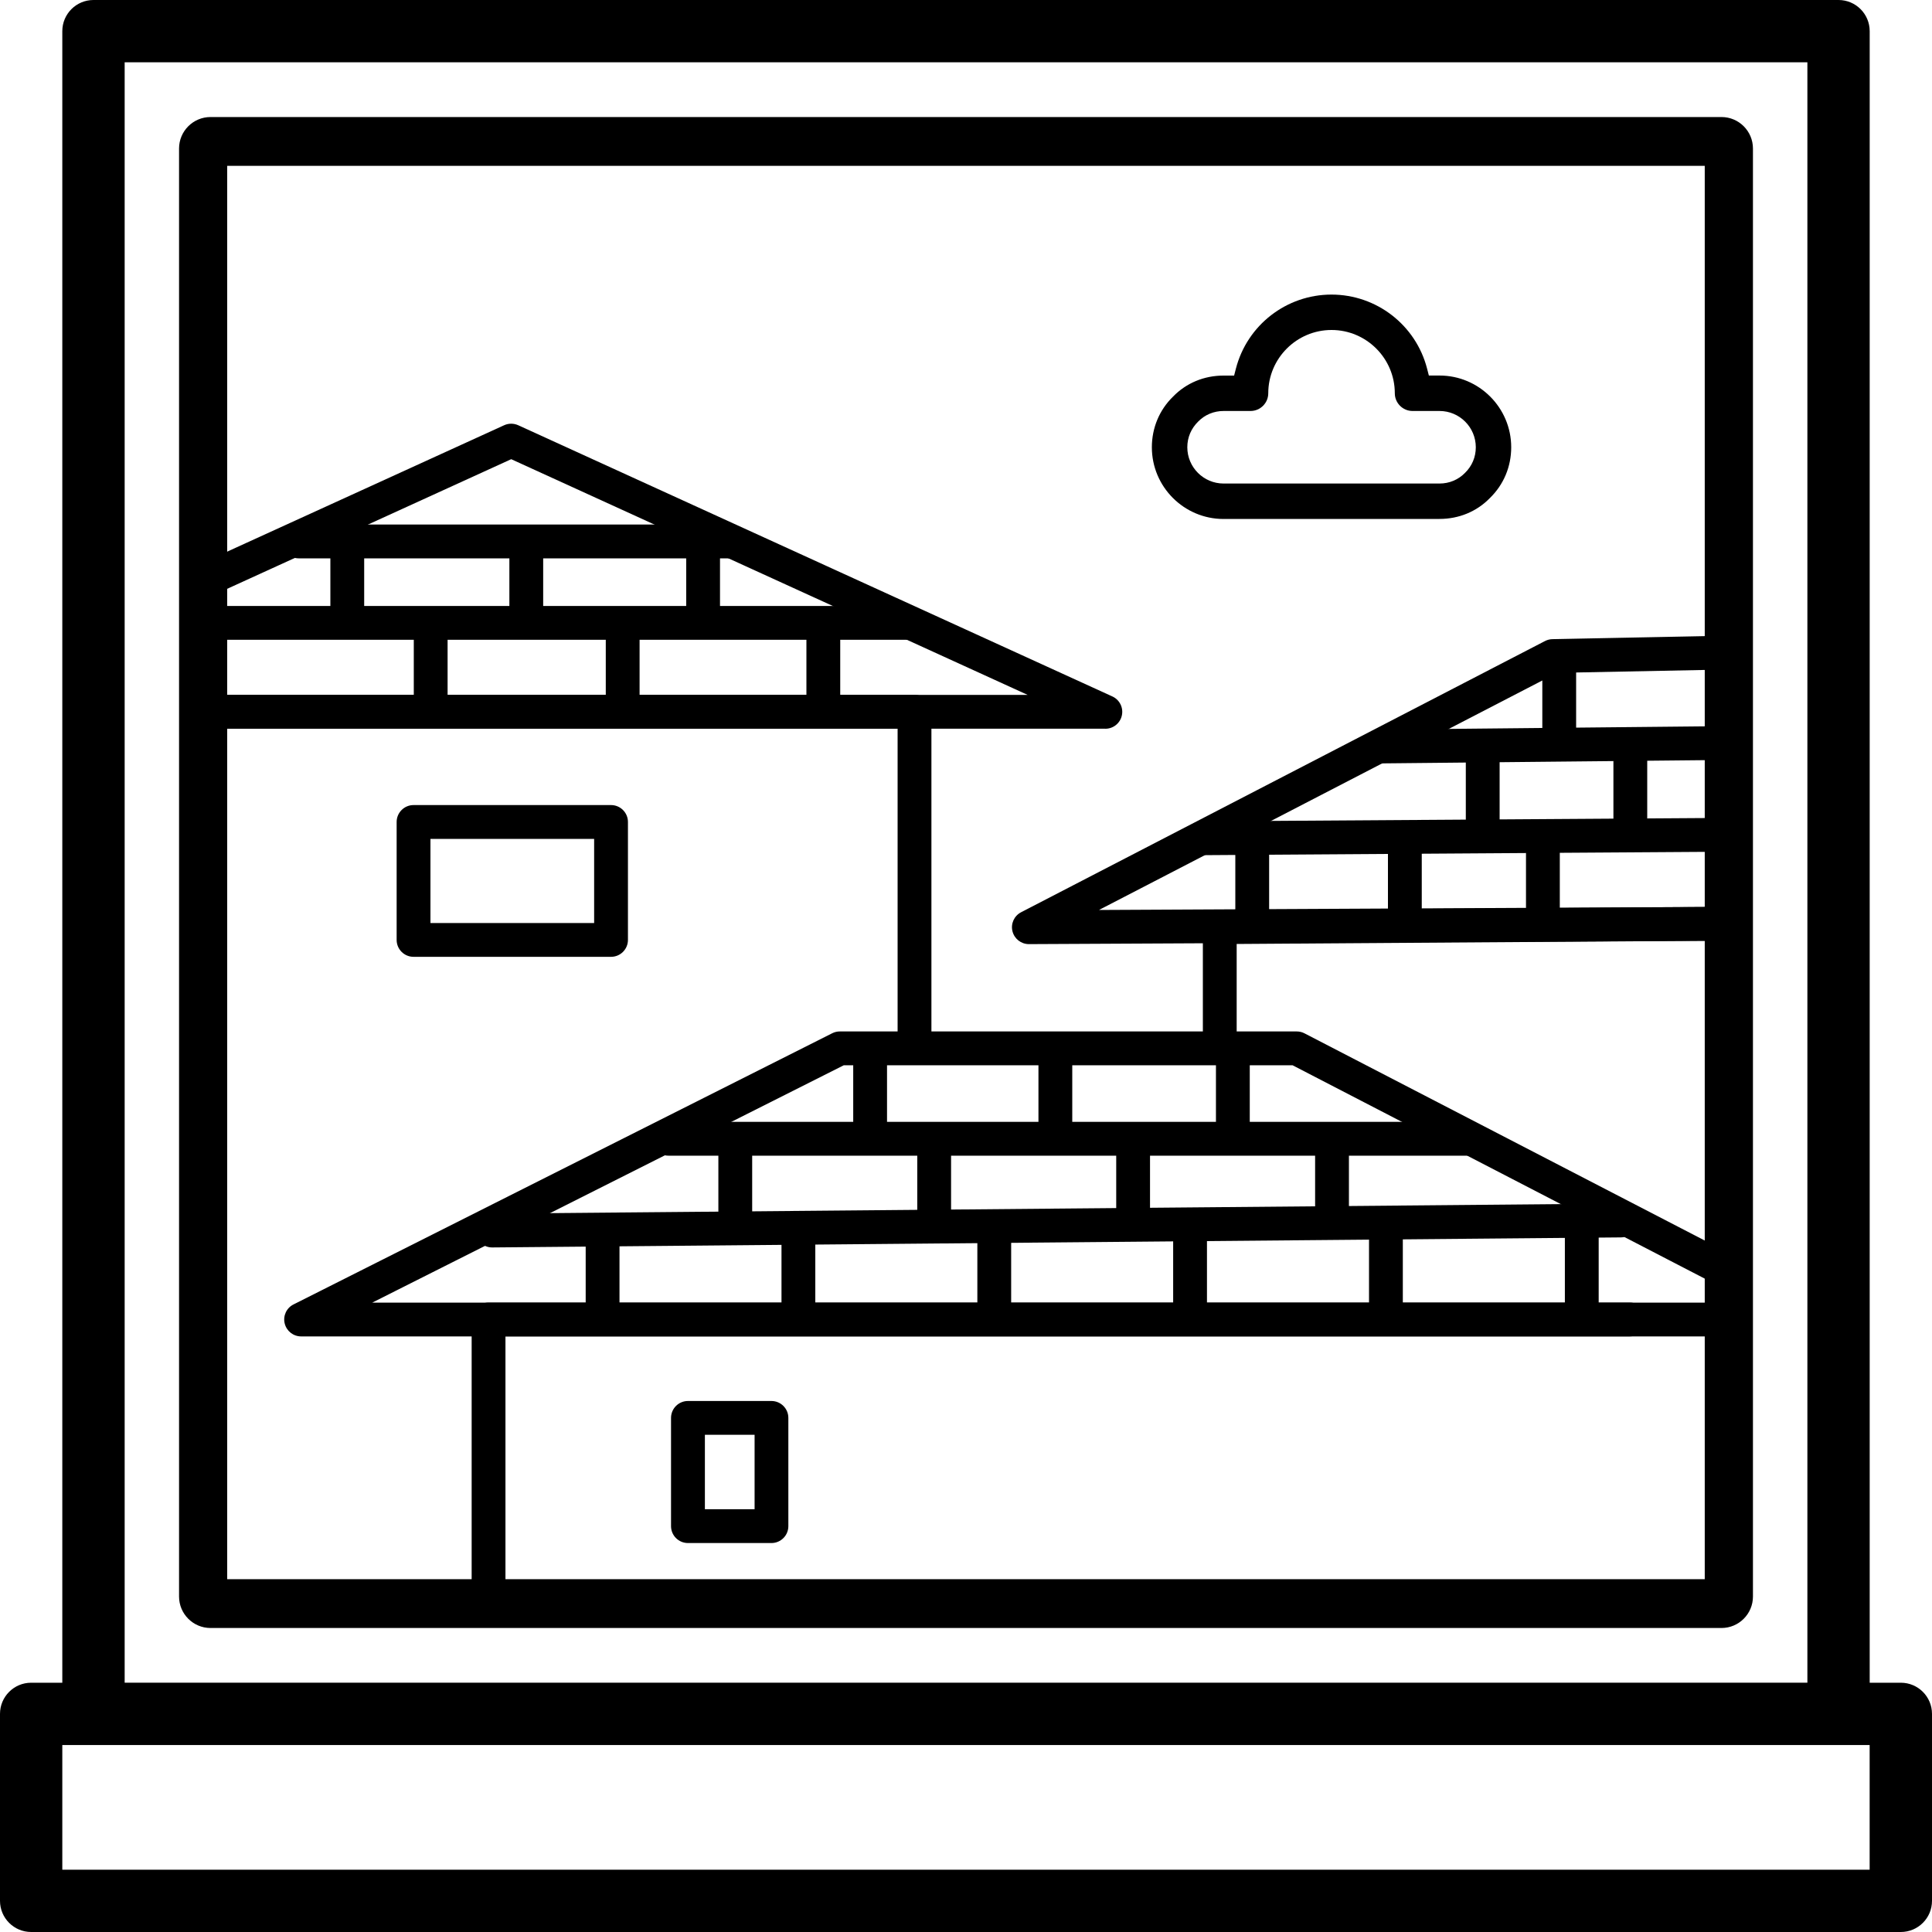 <?xml version="1.0" encoding="UTF-8"?>
<svg id="Layer_1" data-name="Layer 1" xmlns="http://www.w3.org/2000/svg" viewBox="0 0 400 400">
  <g>
    <path class="cls-1" d="M228.86,150.87H43.17c-1.93,0-3.5-1.57-3.5-3.5s1.57-3.5,3.5-3.5h169.59l-106.92-48.8-62.18,28.38c-1.76.8-3.83.03-4.64-1.73s-.03-3.83,1.73-4.64l63.63-29.04c.92-.42,1.98-.42,2.91,0l123.01,56.15c1.5.68,2.32,2.32,1.97,3.93-.35,1.61-1.77,2.76-3.42,2.76Z"/>
    <path class="cls-1" d="M189.34,220.05c-1.93,0-3.5-1.57-3.5-3.5v-65.69H42.72c-1.93,0-3.5-1.57-3.5-3.5s1.57-3.5,3.5-3.5h146.62c1.93,0,3.5,1.57,3.5,3.5v69.19c0,1.93-1.57,3.5-3.5,3.5Z"/>
    <path class="cls-1" d="M126.51,198.1h-40.89c-1.93,0-3.5-1.57-3.5-3.5v-24.42c0-1.93,1.57-3.5,3.5-3.5h40.89c1.93,0,3.5,1.57,3.5,3.5v24.42c0,1.93-1.57,3.5-3.5,3.5ZM89.12,191.1h33.89v-17.42h-33.89v17.42Z"/>
    <path class="cls-1" d="M187.63,132.46H44.16c-1.93,0-3.5-1.57-3.5-3.5s1.57-3.5,3.5-3.5h143.47c1.93,0,3.5,1.57,3.5,3.5s-1.57,3.5-3.5,3.5Z"/>
    <path class="cls-1" d="M151.3,115.6H61.83c-1.93,0-3.5-1.57-3.5-3.5s1.57-3.5,3.5-3.5h89.46c1.93,0,3.5,1.57,3.5,3.5s-1.57,3.5-3.5,3.5Z"/>
    <g>
      <path class="cls-1" d="M71.9,131.9c-1.93,0-3.5-1.57-3.5-3.5v-15.13c0-1.93,1.57-3.5,3.5-3.5s3.5,1.57,3.5,3.5v15.13c0,1.93-1.57,3.5-3.5,3.5Z"/>
      <path class="cls-1" d="M108.96,131.9c-1.93,0-3.5-1.57-3.5-3.5v-15.13c0-1.93,1.57-3.5,3.5-3.5s3.5,1.57,3.5,3.5v15.13c0,1.93-1.57,3.5-3.5,3.5Z"/>
      <path class="cls-1" d="M145.57,131.9c-1.93,0-3.5-1.57-3.5-3.5v-15.13c0-1.93,1.57-3.5,3.5-3.5s3.5,1.57,3.5,3.5v15.13c0,1.93-1.57,3.5-3.5,3.5Z"/>
    </g>
    <g>
      <path class="cls-1" d="M89.17,148.87c-1.93,0-3.5-1.57-3.5-3.5v-15.13c0-1.93,1.57-3.5,3.5-3.5s3.5,1.57,3.5,3.5v15.13c0,1.93-1.57,3.5-3.5,3.5Z"/>
      <path class="cls-1" d="M128.92,148.87c-1.93,0-3.5-1.57-3.5-3.5v-15.13c0-1.93,1.57-3.5,3.5-3.5s3.5,1.57,3.5,3.5v15.13c0,1.93-1.57,3.5-3.5,3.5Z"/>
      <path class="cls-1" d="M170.46,148.87c-1.93,0-3.5-1.57-3.5-3.5v-15.13c0-1.93,1.57-3.5,3.5-3.5s3.5,1.57,3.5,3.5v15.13c0,1.93-1.57,3.5-3.5,3.5Z"/>
    </g>
  </g>
  <g>
    <path class="cls-1" d="M213.02,195.47c-1.61,0-3.01-1.1-3.4-2.66-.39-1.57.35-3.2,1.79-3.94l108.47-56.15c.48-.25,1-.38,1.54-.39l35.7-.71c1.93-.03,3.53,1.5,3.57,3.43.04,1.93-1.5,3.53-3.43,3.57l-34.89.69-94.84,49.09,129.65-.64c1.93.03,3.51,1.55,3.52,3.48s-1.55,3.51-3.48,3.52l-144.18.71h-.02Z"/>
    <path class="cls-1" d="M252.54,220.05c-1.93,0-3.5-1.57-3.5-3.5v-24.59c0-1.92,1.55-3.49,3.48-3.5l104.66-.71h.02c1.92,0,3.49,1.55,3.5,3.48.01,1.93-1.54,3.51-3.48,3.52l-101.18.69v21.11c0,1.93-1.57,3.5-3.5,3.5Z"/>
    <path class="cls-1" d="M249.46,177.05c-1.92,0-3.49-1.55-3.5-3.48-.01-1.93,1.54-3.51,3.48-3.52l107.74-.71h.02c1.92,0,3.49,1.55,3.5,3.48.01,1.93-1.54,3.51-3.48,3.52l-107.74.71h-.02Z"/>
    <path class="cls-1" d="M286.19,158.05c-1.92,0-3.48-1.54-3.5-3.46-.02-1.93,1.53-3.52,3.46-3.54l71.01-.71h.04c1.92,0,3.48,1.54,3.5,3.46.02,1.93-1.53,3.52-3.46,3.54l-71.01.71h-.04Z"/>
    <path class="cls-1" d="M322.82,155.58c-1.93,0-3.5-1.57-3.5-3.5v-14.35c0-1.93,1.57-3.5,3.5-3.5s3.5,1.57,3.5,3.5v14.35c0,1.93-1.57,3.5-3.5,3.5Z"/>
    <g>
      <path class="cls-1" d="M306.98,174.91c-1.93,0-3.5-1.57-3.5-3.5v-14.35c0-1.93,1.57-3.5,3.5-3.5s3.5,1.57,3.5,3.5v14.35c0,1.93-1.57,3.5-3.5,3.5Z"/>
      <path class="cls-1" d="M337.54,174.91c-1.93,0-3.5-1.57-3.5-3.5v-14.35c0-1.93,1.57-3.5,3.5-3.5s3.5,1.57,3.5,3.5v14.35c0,1.93-1.57,3.5-3.5,3.5Z"/>
    </g>
    <g>
      <path class="cls-1" d="M319.44,191.37c-1.93,0-3.5-1.57-3.5-3.5v-13.96c0-1.93,1.57-3.5,3.5-3.5s3.5,1.57,3.5,3.5v13.96c0,1.93-1.57,3.5-3.5,3.5Z"/>
      <path class="cls-1" d="M290.86,192.44c-1.93,0-3.5-1.57-3.5-3.5v-14.35c0-1.93,1.57-3.5,3.5-3.5s3.5,1.57,3.5,3.5v14.35c0,1.93-1.57,3.5-3.5,3.5Z"/>
      <path class="cls-1" d="M259.26,192.24c-1.93,0-3.5-1.57-3.5-3.5v-13.96c0-1.93,1.57-3.5,3.5-3.5s3.5,1.57,3.5,3.5v13.96c0,1.93-1.57,3.5-3.5,3.5Z"/>
    </g>
  </g>
  <g>
    <path class="cls-1" d="M358.99,276.69H62.35c-1.62,0-3.03-1.11-3.41-2.69-.38-1.58.38-3.21,1.83-3.93l111.54-56.15c.49-.25,1.03-.37,1.57-.37h94.59c.56,0,1.11.13,1.61.39l90.35,46.77c1.72.89,2.39,3,1.5,4.72-.89,1.72-3,2.39-4.72,1.5l-89.6-46.38h-92.91l-97.64,49.15h281.9c1.93,0,3.5,1.57,3.5,3.5s-1.57,3.5-3.5,3.5Z"/>
    <path class="cls-1" d="M101.15,336.34c-1.93,0-3.5-1.57-3.5-3.5v-59.66c0-1.93,1.57-3.5,3.5-3.5h236.28c1.93,0,3.5,1.57,3.5,3.5s-1.57,3.5-3.5,3.5H104.65v56.16c0,1.93-1.57,3.5-3.5,3.5Z"/>
    <path class="cls-1" d="M101.89,258.27c-1.92,0-3.48-1.55-3.5-3.47-.02-1.93,1.54-3.51,3.47-3.53l233.66-2.08c1.9-.04,3.51,1.54,3.53,3.47s-1.54,3.51-3.47,3.53l-233.66,2.08h-.03Z"/>
    <path class="cls-1" d="M303.79,239.27h-165.42c-1.93,0-3.5-1.57-3.5-3.5s1.57-3.5,3.5-3.5h165.42c1.93,0,3.5,1.57,3.5,3.5s-1.57,3.5-3.5,3.5Z"/>
    <path class="cls-1" d="M255.25,236.8c-1.93,0-3.5-1.57-3.5-3.5v-14.35c0-1.93,1.57-3.5,3.5-3.5s3.5,1.57,3.5,3.5v14.35c0,1.93-1.57,3.5-3.5,3.5Z"/>
    <path class="cls-1" d="M180.15,236.6c-1.93,0-3.5-1.57-3.5-3.5v-13.96c0-1.93,1.57-3.5,3.5-3.5s3.5,1.57,3.5,3.5v13.96c0,1.93-1.57,3.5-3.5,3.5Z"/>
    <path class="cls-1" d="M218.5,236.8c-1.93,0-3.5-1.57-3.5-3.5v-14.35c0-1.93,1.57-3.5,3.5-3.5s3.5,1.57,3.5,3.5v14.35c0,1.93-1.57,3.5-3.5,3.5Z"/>
    <g>
      <path class="cls-1" d="M275.78,255.93c-1.93,0-3.5-1.57-3.5-3.5v-13.96c0-1.93,1.57-3.5,3.5-3.5s3.5,1.57,3.5,3.5v13.96c0,1.93-1.57,3.5-3.5,3.5Z"/>
      <path class="cls-1" d="M234.6,255.93c-1.93,0-3.5-1.57-3.5-3.5v-13.96c0-1.93,1.57-3.5,3.5-3.5s3.5,1.57,3.5,3.5v13.96c0,1.93-1.57,3.5-3.5,3.5Z"/>
      <path class="cls-1" d="M193.41,255.93c-1.93,0-3.5-1.57-3.5-3.5v-13.96c0-1.93,1.57-3.5,3.5-3.5s3.5,1.57,3.5,3.5v13.96c0,1.93-1.57,3.5-3.5,3.5Z"/>
      <path class="cls-1" d="M152.23,255.93c-1.93,0-3.5-1.57-3.5-3.5v-13.96c0-1.93,1.57-3.5,3.5-3.5s3.5,1.57,3.5,3.5v13.96c0,1.93-1.57,3.5-3.5,3.5Z"/>
    </g>
    <g>
      <path class="cls-1" d="M286.94,273.46c-1.93,0-3.5-1.57-3.5-3.5v-13.96c0-1.93,1.57-3.5,3.5-3.5s3.5,1.57,3.5,3.5v13.96c0,1.93-1.57,3.5-3.5,3.5Z"/>
      <path class="cls-1" d="M246.39,273.46c-1.93,0-3.5-1.57-3.5-3.5v-13.96c0-1.93,1.57-3.5,3.5-3.5s3.5,1.57,3.5,3.5v13.96c0,1.93-1.57,3.5-3.5,3.5Z"/>
      <path class="cls-1" d="M205.85,273.46c-1.93,0-3.5-1.57-3.5-3.5v-13.96c0-1.93,1.57-3.5,3.5-3.5s3.5,1.57,3.5,3.5v13.96c0,1.93-1.57,3.5-3.5,3.5Z"/>
      <path class="cls-1" d="M165.3,273.46c-1.93,0-3.5-1.57-3.5-3.5v-13.96c0-1.93,1.57-3.5,3.5-3.5s3.5,1.57,3.5,3.5v13.96c0,1.93-1.57,3.5-3.5,3.5Z"/>
      <path class="cls-1" d="M327.49,273.46c-1.93,0-3.5-1.57-3.5-3.5v-13.96c0-1.93,1.57-3.5,3.5-3.5s3.5,1.57,3.5,3.5v13.96c0,1.93-1.57,3.5-3.5,3.5Z"/>
      <path class="cls-1" d="M124.76,273.65c-1.93,0-3.5-1.57-3.5-3.5v-14.35c0-1.93,1.57-3.5,3.5-3.5s3.5,1.57,3.5,3.5v14.35c0,1.93-1.57,3.5-3.5,3.5Z"/>
    </g>
    <path class="cls-1" d="M159.72,319.47h-17.29c-1.93,0-3.5-1.57-3.5-3.5v-22.41c0-1.93,1.57-3.5,3.5-3.5h17.29c1.93,0,3.5,1.57,3.5,3.5v22.41c0,1.93-1.57,3.5-3.5,3.5ZM145.94,312.47h10.29v-15.41h-10.29v15.41Z"/>
  </g>
  <path class="cls-1" d="M253.33,107.45c-8.19,0-14.85-6.66-14.85-14.85,0-4.01,1.56-7.74,4.4-10.5,2.73-2.81,6.43-4.34,10.44-4.34h2.19l.37-1.44c2.33-9.02,10.47-15.33,19.79-15.33s17.46,6.3,19.79,15.32l.37,1.44h2.2c8.19,0,14.85,6.66,14.85,14.85,0,4.01-1.56,7.74-4.41,10.51-2.73,2.81-6.43,4.33-10.44,4.33h-44.71ZM253.33,85.09c-2.01,0-3.87.77-5.25,2.18-1.47,1.44-2.26,3.29-2.26,5.33,0,4.14,3.37,7.51,7.51,7.51h44.71c2.01,0,3.87-.78,5.25-2.18,1.47-1.43,2.26-3.29,2.26-5.33,0-4.14-3.37-7.51-7.51-7.51h-5.59c-2.02,0-3.67-1.65-3.67-3.67,0-7.22-5.88-13.1-13.1-13.1s-13.1,5.88-13.1,13.1c0,2.02-1.65,3.67-3.67,3.67h-5.59Z"/>
  <g>
    <path class="cls-1" d="M393.55,348.39h-6.45V6.45c0-3.56-2.89-6.45-6.45-6.45H19.35c-3.56,0-6.45,2.89-6.45,6.45v341.94h-6.45C2.89,348.39,0,351.28,0,354.84v38.71C0,397.11,2.89,400,6.45,400h387.1c3.56,0,6.45-2.89,6.45-6.45v-38.71c0-3.56-2.89-6.45-6.45-6.45ZM25.81,12.9h348.39v335.48H25.81V12.9ZM387.1,387.1H12.9v-25.81h374.19v25.81Z"/>
    <path class="cls-1" d="M213.03,337.06h143.38c3.6,0,6.52-2.92,6.52-6.52V30.75c0-3.6-2.92-6.52-6.52-6.52H43.59c-3.6,0-6.52,2.92-6.52,6.52v299.79c0,3.6,2.92,6.52,6.52,6.52h169.45ZM180.05,326.95H47.04V34.34h305.91v292.61h-172.91Z"/>
  </g>
</svg>